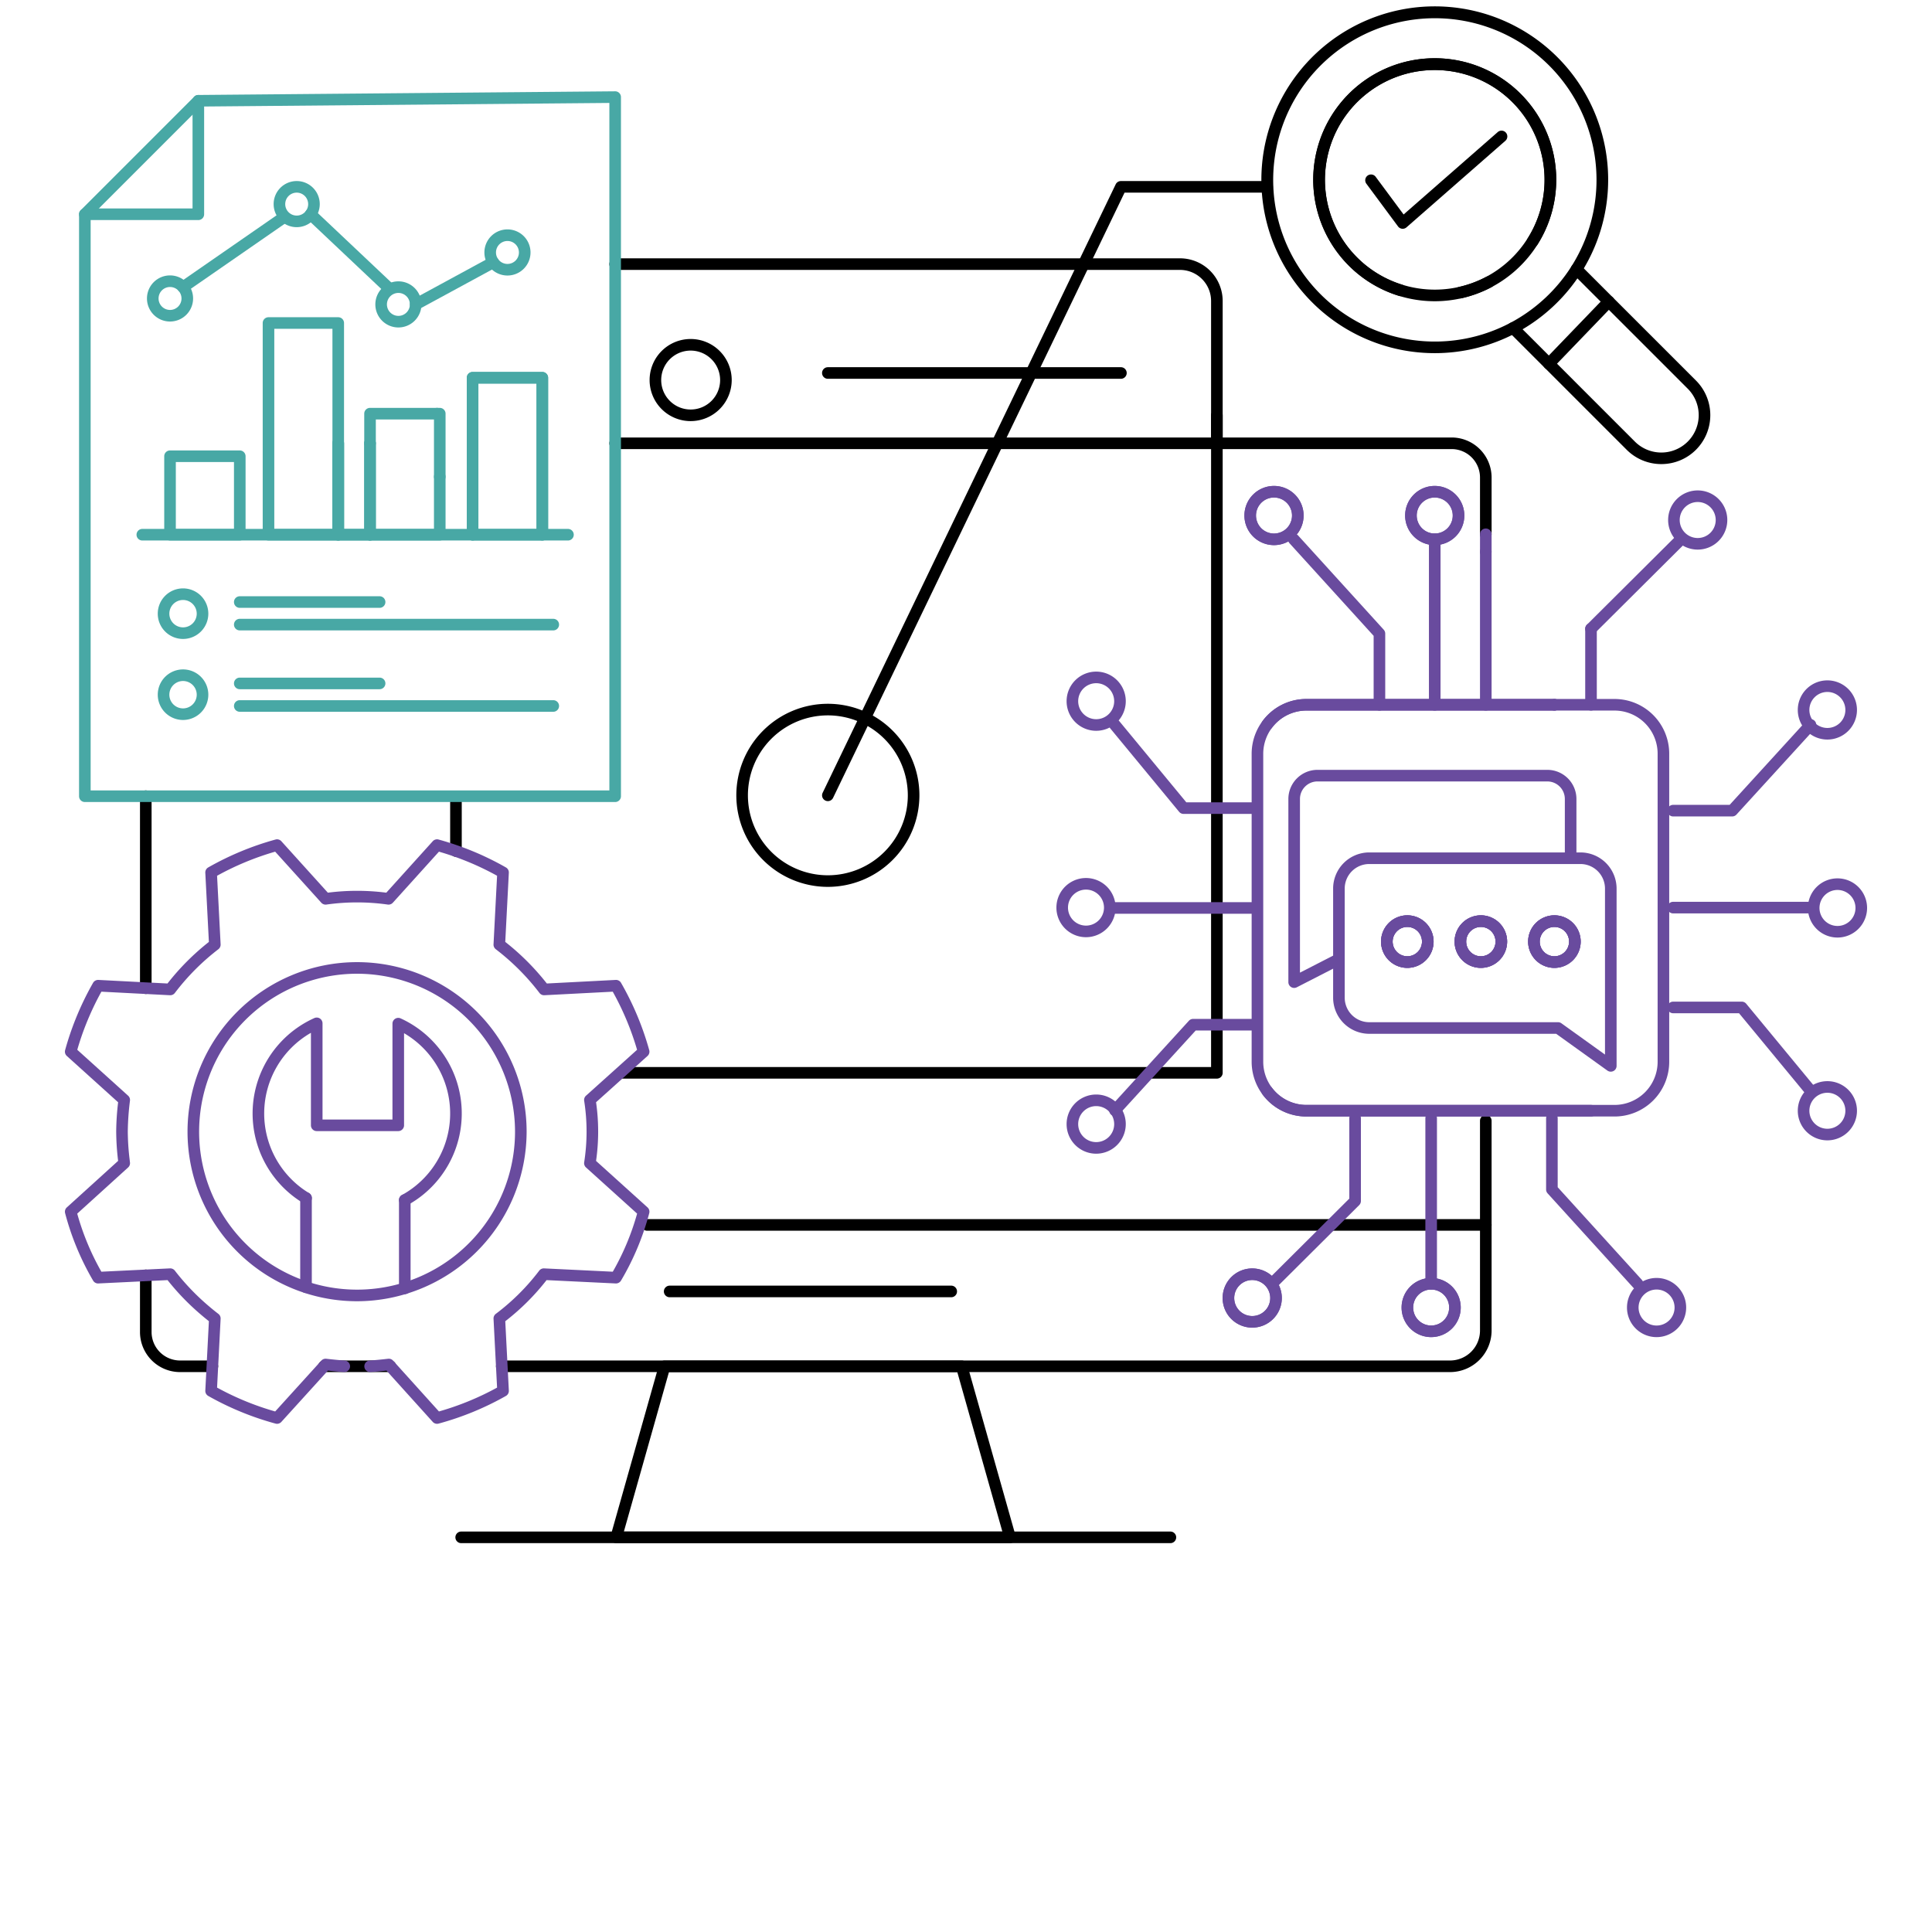 <svg xmlns="http://www.w3.org/2000/svg" viewBox="0 0 500 500">
  <g id="Layer_2" data-name="Layer 2">
    <g id="Layer_1-2" data-name="Layer 1">
      <rect width="500" height="500" style="fill: none"/>
      <g>
        <path d="M118.001,221.74a1.5,1.5,0,0,1-1.5-1.5V206.96a1.5,1.5,0,0,1,3,0v13.28A1.5,1.5,0,0,1,118.001,221.74Z"/>
        <path d="M371.308,91.396a44.875,44.875,0,1,1,37.952-20.914,1.5,1.5,0,0,1-2.535-1.604,41.839,41.839,0,1,0-15.845,14.673,1.5,1.5,0,1,1,1.404,2.651A44.997,44.997,0,0,1,371.308,91.396Z"/>
        <path d="M429.948,120.104a12.642,12.642,0,0,1-8.961-3.701L390.522,85.938a1.499,1.499,0,0,1,.358-2.386,42.123,42.123,0,0,0,15.845-14.673,1.499,1.499,0,0,1,1.102-.689,1.478,1.478,0,0,1,1.227.43l29.857,29.857a12.671,12.671,0,0,1,0,17.925l-.001.001A12.643,12.643,0,0,1,429.948,120.104ZM394.045,85.219l29.062,29.062a9.675,9.675,0,0,0,13.683-13.683L408.23,72.039A45.148,45.148,0,0,1,394.045,85.219Zm43.805,30.123h0Z"/>
        <path d="M400.85,95.646a1.5,1.5,0,0,1-1.081-2.54L415.272,77a1.5,1.5,0,0,1,2.162,2.08L401.931,95.186A1.496,1.496,0,0,1,400.85,95.646Z"/>
        <path d="M363.015,59.209a1.504,1.504,0,0,1-1.205-.607l-8.179-11.036a1.5,1.5,0,1,1,2.41-1.786l7.21,9.729L387.607,34.186a1.5,1.5,0,1,1,1.977,2.257L364.003,58.837A1.502,1.502,0,0,1,363.015,59.209Z"/>
        <path d="M371.308,77.959A31.438,31.438,0,1,1,397.898,63.306a1.5,1.5,0,0,1-2.535-1.604,28.419,28.419,0,1,0-10.763,9.966,1.5,1.5,0,1,1,1.404,2.651A31.525,31.525,0,0,1,371.308,77.959Z"/>
        <path d="M377.904,77.226a1.5,1.5,0,0,1-.328-2.964,28.419,28.419,0,1,0-14.656-.563,1.5,1.5,0,0,1-.883,2.867,31.448,31.448,0,1,1,16.197.623A1.503,1.503,0,0,1,377.904,77.226Z"/>
        <path d="M37.729,257.238a1.5,1.5,0,0,1-1.5-1.5V206.065a1.5,1.5,0,0,1,3,0v49.673A1.5,1.5,0,0,1,37.729,257.238Z"/>
        <path d="M384.524,139.771a1.5,1.5,0,0,1-1.5-1.5V123.57a7.359,7.359,0,0,0-7.351-7.35H159.204a1.5,1.5,0,0,1,0-3H375.673a10.362,10.362,0,0,1,10.351,10.35V138.271A1.5,1.5,0,0,1,384.524,139.771Z"/>
        <path d="M384.522,318.513H167.492a1.5,1.5,0,0,1,0-3H383.022v-25.46a1.5,1.5,0,0,1,3,0v26.96A1.5,1.5,0,0,1,384.522,318.513Z"/>
        <path d="M375.275,355.095H129.863a1.5,1.5,0,1,1,0-3H375.275a7.758,7.758,0,0,0,7.749-7.749V317.016a1.5,1.5,0,0,1,3,0V344.346A10.762,10.762,0,0,1,375.275,355.095Z"/>
        <path d="M54.959,355.095H46.596A10.379,10.379,0,0,1,36.229,344.727V330.065a1.5,1.5,0,0,1,3,0v14.661a7.376,7.376,0,0,0,7.367,7.368h8.363a1.5,1.5,0,1,1,0,3Z"/>
        <path d="M101.036,355.095H83.849a1.5,1.5,0,0,1,0-3h17.187a1.5,1.5,0,1,1,0,3Z"/>
        <path d="M246.175,335.725H173.312a1.5,1.5,0,0,1,0-3h72.863a1.5,1.5,0,0,1,0,3Z"/>
        <path d="M261.393,399.363h-101.915a1.5,1.5,0,0,1-1.443-1.908l12.509-44.263a1.501,1.501,0,0,1,1.443-1.092H248.884a1.501,1.501,0,0,1,1.443,1.092l12.509,44.263a1.5,1.5,0,0,1-1.443,1.908Zm-99.933-3h97.95l-11.661-41.263H173.122Z"/>
        <path d="M302.898,399.364H119.357a1.5,1.5,0,0,1,0-3H302.898a1.5,1.5,0,0,1,0,3Z"/>
        <path d="M314.927,279.146H161.223a1.5,1.5,0,0,1,0-3h152.204V107.482a1.5,1.5,0,1,1,3,0V277.646A1.5,1.5,0,0,1,314.927,279.146Z"/>
        <g>
          <path d="M384.524,144.303a1.5,1.5,0,0,1-1.5-1.5V138.271a1.5,1.5,0,0,1,3,0v4.532A1.5,1.5,0,0,1,384.524,144.303Z" style="fill: #694b9e"/>
          <path d="M384.522,183.895a1.5,1.5,0,0,1-1.5-1.5v-39.592a1.5,1.5,0,1,1,3,0V182.395A1.5,1.5,0,0,1,384.522,183.895Z" style="fill: #694b9e"/>
          <path d="M411.751,288.953h-73.666a14.188,14.188,0,0,1-14.161-14.15V195.046A14.204,14.204,0,0,1,338.085,180.895h64.204a1.5,1.5,0,0,1,0,3h-64.204a11.204,11.204,0,0,0-11.161,11.151v79.757a11.187,11.187,0,0,0,11.161,11.15h73.666a1.5,1.5,0,0,1,0,3Z" style="fill: #694b9e"/>
          <path d="M329.708,141.078a7.66,7.66,0,1,1,7.665-7.655A7.664,7.664,0,0,1,329.708,141.078Zm0-12.32a4.66,4.66,0,1,0,4.665,4.666A4.665,4.665,0,0,0,329.708,128.758Z" style="fill: #694b9e"/>
          <path d="M324.069,343.589a7.66,7.66,0,1,1,7.666-7.654A7.663,7.663,0,0,1,324.069,343.589Zm0-12.32a4.66,4.66,0,1,0,4.666,4.666A4.665,4.665,0,0,0,324.069,331.269Z" style="fill: #694b9e"/>
          <path d="M370.385,346.042a7.655,7.655,0,1,1,7.654-7.654A7.664,7.664,0,0,1,370.385,346.042Zm0-12.31a4.655,4.655,0,1,0,4.654,4.655A4.66,4.66,0,0,0,370.385,333.732Z" style="fill: #694b9e"/>
          <path d="M371.303,141.078a7.66,7.66,0,1,1,7.665-7.655A7.664,7.664,0,0,1,371.303,141.078Zm0-12.32a4.66,4.66,0,1,0,4.665,4.666A4.665,4.665,0,0,0,371.303,128.758Z" style="fill: #694b9e"/>
          <path d="M411.752,183.893a1.5,1.5,0,0,1-1.5-1.5V162.733a1.5,1.5,0,0,1,3,0v19.66A1.5,1.5,0,0,1,411.752,183.893Z" style="fill: #694b9e"/>
          <path d="M364.219,250.485a6.799,6.799,0,1,1,6.793-6.804A6.806,6.806,0,0,1,364.219,250.485Zm0-10.597a3.799,3.799,0,1,0,3.793,3.793A3.797,3.797,0,0,0,364.219,239.888Z" style="fill: #694b9e"/>
          <path d="M383.251,250.485a6.799,6.799,0,1,1,6.794-6.804A6.806,6.806,0,0,1,383.251,250.485Zm0-10.597a3.799,3.799,0,1,0,3.794,3.793A3.797,3.797,0,0,0,383.251,239.888Z" style="fill: #694b9e"/>
          <path d="M402.285,250.485a6.799,6.799,0,1,1,6.793-6.804A6.807,6.807,0,0,1,402.285,250.485Zm0-10.597a3.799,3.799,0,1,0,3.793,3.793A3.798,3.798,0,0,0,402.285,239.888Z" style="fill: #694b9e"/>
          <path d="M417.842,288.953H338.085a14.066,14.066,0,0,1-11.333-5.688,1.5,1.5,0,0,1,2.398-1.801,11.094,11.094,0,0,0,8.935,4.488H417.842a11.163,11.163,0,0,0,11.15-11.15V195.046A11.163,11.163,0,0,0,417.842,183.895H338.085a11.073,11.073,0,0,0-8.933,4.498,1.5,1.5,0,0,1-2.402-1.798,14.051,14.051,0,0,1,11.335-5.7H417.842a14.167,14.167,0,0,1,14.15,14.151v79.757A14.166,14.166,0,0,1,417.842,288.953Zm-.971-11.605a1.499,1.499,0,0,1-.875-.281l-13.262-9.521H354.353a9.356,9.356,0,0,1-9.341-9.351V229.959a9.357,9.357,0,0,1,9.341-9.351H409.02a9.362,9.362,0,0,1,9.352,9.351v45.889a1.499,1.499,0,0,1-1.5,1.5Zm-62.519-53.74a6.353,6.353,0,0,0-6.341,6.351v28.235a6.353,6.353,0,0,0,6.341,6.351H403.217a1.504,1.504,0,0,1,.875.281l11.279,8.098V229.959a6.359,6.359,0,0,0-6.352-6.351Z" style="fill: #694b9e"/>
          <path d="M334.93,255.675a1.499,1.499,0,0,1-1.5-1.5V206.771a7.544,7.544,0,0,1,7.535-7.536h59.479a7.544,7.544,0,0,1,7.535,7.536v14.746a1.5,1.5,0,0,1-3,0v-14.746a4.54,4.54,0,0,0-4.535-4.536H340.965a4.54,4.54,0,0,0-4.535,4.536v44.948l9.394-4.817a1.5,1.5,0,0,1,1.369,2.67l-11.578,5.937A1.502,1.502,0,0,1,334.93,255.675Z" style="fill: #694b9e"/>
          <path d="M364.219,250.485a6.799,6.799,0,1,1,6.793-6.804A6.806,6.806,0,0,1,364.219,250.485Zm0-10.597a3.799,3.799,0,1,0,3.793,3.793A3.797,3.797,0,0,0,364.219,239.888Z" style="fill: #694b9e"/>
          <path d="M383.251,250.485a6.799,6.799,0,1,1,6.794-6.804A6.806,6.806,0,0,1,383.251,250.485Zm0-10.597a3.799,3.799,0,1,0,3.794,3.793A3.797,3.797,0,0,0,383.251,239.888Z" style="fill: #694b9e"/>
          <path d="M402.285,250.485a6.799,6.799,0,1,1,6.793-6.804A6.807,6.807,0,0,1,402.285,250.485Zm0-10.597a3.799,3.799,0,1,0,3.793,3.793A3.798,3.798,0,0,0,402.285,239.888Z" style="fill: #694b9e"/>
          <path d="M364.219,250.485a6.799,6.799,0,1,1,6.793-6.804A6.806,6.806,0,0,1,364.219,250.485Zm0-10.597a3.799,3.799,0,1,0,3.793,3.793A3.797,3.797,0,0,0,364.219,239.888Z" style="fill: #694b9e"/>
          <path d="M383.251,250.485a6.799,6.799,0,1,1,6.794-6.804A6.806,6.806,0,0,1,383.251,250.485Zm0-10.597a3.799,3.799,0,1,0,3.794,3.793A3.797,3.797,0,0,0,383.251,239.888Z" style="fill: #694b9e"/>
          <path d="M402.285,250.485a6.799,6.799,0,1,1,6.793-6.804A6.807,6.807,0,0,1,402.285,250.485Zm0-10.597a3.799,3.799,0,1,0,3.793,3.793A3.798,3.798,0,0,0,402.285,239.888Z" style="fill: #694b9e"/>
          <path d="M371.308,183.902a1.5,1.5,0,0,1-1.5-1.5V139.577a1.5,1.5,0,0,1,3,0v42.825A1.5,1.5,0,0,1,371.308,183.902Z" style="fill: #694b9e"/>
          <path d="M356.996,183.902a1.5,1.5,0,0,1-1.5-1.5V164.554L333.717,140.586a1.5,1.5,0,0,1,2.221-2.018l22.168,24.397a1.5,1.5,0,0,1,.39,1.009v18.428A1.5,1.5,0,0,1,356.996,183.902Z" style="fill: #694b9e"/>
          <path d="M411.751,164.232a1.5,1.5,0,0,1-1.059-2.563l23.019-22.912a1.5,1.5,0,1,1,2.117,2.126l-23.019,22.912A1.496,1.496,0,0,1,411.751,164.232Z" style="fill: #694b9e"/>
          <path d="M402.29,183.9a1.495,1.495,0,0,1-1.5-1.495V182.395a1.5,1.5,0,1,1,1.5,1.505Z" style="fill: #694b9e"/>
          <path d="M370.384,333.731a1.5,1.5,0,0,1-1.5-1.5v-42.825a1.5,1.5,0,0,1,3,0v42.825A1.5,1.5,0,0,1,370.384,333.731Z" style="fill: #694b9e"/>
          <path d="M423.797,333.731a1.495,1.495,0,0,1-1.11-.491L400.52,308.843a1.5,1.5,0,0,1-.39-1.009V289.406a1.5,1.5,0,0,1,3,0v17.848l21.777,23.969a1.5,1.5,0,0,1-1.11,2.509Z" style="fill: #694b9e"/>
          <path d="M329.19,333.731a1.5,1.5,0,0,1-1.059-2.563l21.07-20.973V289.406a1.5,1.5,0,0,1,3,0v21.412a1.504,1.504,0,0,1-.441,1.063l-21.512,21.413A1.497,1.497,0,0,1,329.19,333.731Z" style="fill: #694b9e"/>
          <path d="M468.529,236.388H433.008a1.5,1.5,0,0,1,0-3h35.521a1.5,1.5,0,0,1,0,3Z" style="fill: #694b9e"/>
          <path d="M448.293,211.296H433.008a1.5,1.5,0,0,1,0-3h14.622l19.791-21.679a1.5,1.5,0,1,1,2.215,2.022l-20.236,22.167A1.498,1.498,0,0,1,448.293,211.296Z" style="fill: #694b9e"/>
          <path d="M468.53,283.736a1.494,1.494,0,0,1-1.157-.545l-17.312-20.966H433.008a1.5,1.5,0,0,1,0-3h17.76a1.5,1.5,0,0,1,1.156.545l17.761,21.511a1.5,1.5,0,0,1-1.155,2.455Z" style="fill: #694b9e"/>
          <path d="M324.073,236.478H288.552a1.5,1.5,0,1,1,0-3h35.521a1.5,1.5,0,0,1,0,3Z" style="fill: #694b9e"/>
          <path d="M288.552,288.858a1.5,1.5,0,0,1-1.107-2.512l20.235-22.168a1.501,1.501,0,0,1,1.107-.488h15.285a1.5,1.5,0,0,1,0,3h-14.623l-19.79,21.68A1.498,1.498,0,0,1,288.552,288.858Z" style="fill: #694b9e"/>
          <path d="M324.073,210.641H306.312a1.498,1.498,0,0,1-1.156-.545L287.396,188.584a1.5,1.5,0,1,1,2.312-1.91l17.311,20.967h17.054a1.5,1.5,0,0,1,0,3Z" style="fill: #694b9e"/>
          <path d="M371.303,141.078a7.66,7.66,0,1,1,7.665-7.655A7.664,7.664,0,0,1,371.303,141.078Zm0-12.32a4.66,4.66,0,1,0,4.665,4.666A4.665,4.665,0,0,0,371.303,128.758Z" style="fill: #694b9e"/>
          <path d="M439.367,142.237a7.658,7.658,0,1,1,7.658-7.658A7.667,7.667,0,0,1,439.367,142.237Zm0-12.316a4.658,4.658,0,1,0,4.658,4.658A4.664,4.664,0,0,0,439.367,129.92Z" style="fill: #694b9e"/>
          <path d="M472.924,191.395a7.658,7.658,0,1,1,7.658-7.658A7.667,7.667,0,0,1,472.924,191.395Zm0-12.316a4.658,4.658,0,1,0,4.658,4.658A4.664,4.664,0,0,0,472.924,179.079Z" style="fill: #694b9e"/>
          <path d="M475.541,242.636a7.658,7.658,0,1,1,7.658-7.658A7.667,7.667,0,0,1,475.541,242.636Zm0-12.316a4.658,4.658,0,1,0,4.658,4.658A4.664,4.664,0,0,0,475.541,230.32Z" style="fill: #694b9e"/>
          <path d="M472.924,295.121a7.658,7.658,0,1,1,7.658-7.657A7.666,7.666,0,0,1,472.924,295.121Zm0-12.315a4.658,4.658,0,1,0,4.658,4.658A4.664,4.664,0,0,0,472.924,282.806Z" style="fill: #694b9e"/>
          <path d="M428.72,346.048a7.658,7.658,0,1,1,7.658-7.658A7.667,7.667,0,0,1,428.72,346.048Zm0-12.316a4.658,4.658,0,1,0,4.658,4.658A4.664,4.664,0,0,0,428.72,333.731Z" style="fill: #694b9e"/>
          <path d="M370.385,346.042a7.655,7.655,0,1,1,7.654-7.654A7.664,7.664,0,0,1,370.385,346.042Zm0-12.31a4.655,4.655,0,1,0,4.654,4.655A4.66,4.66,0,0,0,370.385,333.732Z" style="fill: #694b9e"/>
          <path d="M324.069,343.589a7.66,7.66,0,1,1,7.666-7.654A7.663,7.663,0,0,1,324.069,343.589Zm0-12.32a4.66,4.66,0,1,0,4.666,4.666A4.665,4.665,0,0,0,324.069,331.269Z" style="fill: #694b9e"/>
          <path d="M283.692,298.576a7.658,7.658,0,1,1,7.658-7.658A7.667,7.667,0,0,1,283.692,298.576Zm0-12.316a4.658,4.658,0,1,0,4.658,4.658A4.664,4.664,0,0,0,283.692,286.26Z" style="fill: #694b9e"/>
          <path d="M281.055,242.546a7.658,7.658,0,1,1,7.658-7.658A7.667,7.667,0,0,1,281.055,242.546Zm0-12.316a4.658,4.658,0,1,0,4.658,4.658A4.664,4.664,0,0,0,281.055,230.229Z" style="fill: #694b9e"/>
          <path d="M283.692,189.129a7.658,7.658,0,1,1,7.658-7.658A7.667,7.667,0,0,1,283.692,189.129Zm0-12.316a4.658,4.658,0,1,0,4.658,4.658A4.664,4.664,0,0,0,283.692,176.812Z" style="fill: #694b9e"/>
          <path d="M329.708,141.078a7.66,7.66,0,1,1,7.665-7.655A7.664,7.664,0,0,1,329.708,141.078Zm0-12.32a4.66,4.66,0,1,0,4.665,4.666A4.665,4.665,0,0,0,329.708,128.758Z" style="fill: #694b9e"/>
        </g>
        <path d="M314.927,116.22a1.5,1.5,0,0,1-1.5-1.5V77.894a8.046,8.046,0,0,0-8.032-8.041H159.204a1.5,1.5,0,0,1,0-3H305.395a11.049,11.049,0,0,1,11.032,11.041v36.827A1.5,1.5,0,0,1,314.927,116.22Z"/>
        <path d="M178.743,108.982a10.625,10.625,0,1,1,10.624-10.625A10.637,10.637,0,0,1,178.743,108.982Zm0-18.249a7.625,7.625,0,1,0,7.624,7.625A7.634,7.634,0,0,0,178.743,90.733Z"/>
        <path d="M290.089,98.033H214.251a1.5,1.5,0,0,1,0-3h75.839a1.5,1.5,0,0,1,0,3Z"/>
        <path d="M113.81,139.883H95.764a1.5,1.5,0,0,1,0-3h16.546V123.384a1.5,1.5,0,0,1,3,0v14.999A1.5,1.5,0,0,1,113.81,139.883Z" style="fill: #48a8a5"/>
        <path d="M95.764,116.22a1.5,1.5,0,0,1-1.5-1.5v-7.663a1.5,1.5,0,0,1,1.5-1.5h17.337a1.5,1.5,0,0,1,0,3H97.264v6.163A1.5,1.5,0,0,1,95.764,116.22Z" style="fill: #48a8a5"/>
        <path d="M87.534,139.883H69.488a1.5,1.5,0,0,1-1.5-1.5V83.599a1.5,1.5,0,0,1,1.5-1.5h18.046a1.5,1.5,0,0,1,1.5,1.5v54.784A1.5,1.5,0,0,1,87.534,139.883Zm-16.546-3h15.046V85.099H70.988Z" style="fill: #48a8a5"/>
        <path d="M62.053,139.88H44.003a1.5,1.5,0,0,1-1.5-1.5V118.075a1.5,1.5,0,0,1,1.5-1.5h18.05a1.5,1.5,0,0,1,1.5,1.5v20.305A1.5,1.5,0,0,1,62.053,139.88Zm-16.55-3h15.05V119.575H45.503Z" style="fill: #48a8a5"/>
        <path d="M122.305,139.883h-26.541a1.5,1.5,0,0,1,0-3h26.541a1.5,1.5,0,0,1,0,3Z" style="fill: #48a8a5"/>
        <path d="M87.534,139.883H36.834a1.5,1.5,0,1,1,0-3h50.7a1.5,1.5,0,0,1,0,3Z" style="fill: #48a8a5"/>
        <path d="M146.987,139.883h-6.636a1.5,1.5,0,0,1,0-3h6.636a1.5,1.5,0,0,1,0,3Z" style="fill: #48a8a5"/>
        <path d="M44.003,83.211a5.968,5.968,0,1,1,5.969-5.968A5.974,5.974,0,0,1,44.003,83.211Zm0-8.936a2.968,2.968,0,1,0,2.969,2.968A2.971,2.971,0,0,0,44.003,74.275Z" style="fill: #48a8a5"/>
        <path d="M131.33,71.305a5.968,5.968,0,1,1,5.968-5.968A5.974,5.974,0,0,1,131.33,71.305Zm0-8.936a2.968,2.968,0,1,0,2.968,2.968A2.971,2.971,0,0,0,131.33,62.369Z" style="fill: #48a8a5"/>
        <path d="M103.106,84.748a5.968,5.968,0,1,1,5.968-5.968A5.974,5.974,0,0,1,103.106,84.748Zm0-8.936a2.968,2.968,0,1,0,2.968,2.968A2.971,2.971,0,0,0,103.106,75.812Z" style="fill: #48a8a5"/>
        <path d="M76.784,58.791a5.968,5.968,0,1,1,5.969-5.968A5.974,5.974,0,0,1,76.784,58.791Zm0-8.936a2.968,2.968,0,1,0,2.969,2.968A2.971,2.971,0,0,0,76.784,49.855Z" style="fill: #48a8a5"/>
        <path d="M47.372,75.812a1.5,1.5,0,0,1-.854-2.733L72.436,55.129a1.5,1.5,0,1,1,1.707,2.467l-25.919,17.949A1.491,1.491,0,0,1,47.372,75.812Z" style="fill: #48a8a5"/>
        <path d="M100.363,75.812a1.495,1.495,0,0,1-1.03-.41L79.362,56.542a1.5,1.5,0,1,1,2.061-2.181l19.971,18.86a1.5,1.5,0,0,1-1.03,2.59Z" style="fill: #48a8a5"/>
        <path d="M107.575,80.28a1.5,1.5,0,0,1-.717-2.819L126.94,66.558a1.5,1.5,0,1,1,1.432,2.637l-20.082,10.903A1.494,1.494,0,0,1,107.575,80.28Z" style="fill: #48a8a5"/>
        <path d="M47.371,165.361a6.543,6.543,0,1,1,6.543-6.543A6.551,6.551,0,0,1,47.371,165.361Zm0-10.086a3.543,3.543,0,1,0,3.543,3.543A3.547,3.547,0,0,0,47.371,155.275Z" style="fill: #48a8a5"/>
        <path d="M47.371,186.33a6.543,6.543,0,1,1,6.543-6.543A6.551,6.551,0,0,1,47.371,186.33Zm0-10.086a3.543,3.543,0,1,0,3.543,3.543A3.547,3.547,0,0,0,47.371,176.244Z" style="fill: #48a8a5"/>
        <path d="M98.24,157.31H62.053a1.5,1.5,0,0,1,0-3H98.24a1.5,1.5,0,0,1,0,3Z" style="fill: #48a8a5"/>
        <path d="M143.185,163.149H62.053a1.5,1.5,0,0,1,0-3h81.132a1.5,1.5,0,1,1,0,3Z" style="fill: #48a8a5"/>
        <path d="M98.24,178.367H62.053a1.5,1.5,0,0,1,0-3H98.24a1.5,1.5,0,0,1,0,3Z" style="fill: #48a8a5"/>
        <path d="M143.185,184.207H62.053a1.5,1.5,0,1,1,0-3h81.132a1.5,1.5,0,0,1,0,3Z" style="fill: #48a8a5"/>
        <path d="M159.204,207.565H21.959a1.5,1.5,0,0,1-1.5-1.5V55.454a1.5,1.5,0,0,1,.439-1.061L50.267,25.017a1.498,1.498,0,0,1,1.048-.439l107.876-.948h.013a1.5,1.5,0,0,1,1.5,1.5V206.065A1.5,1.5,0,0,1,159.204,207.565Zm-135.744-3H157.704V26.642l-105.749.93L23.459,56.075Zm116.892-64.683h-18.046a1.5,1.5,0,0,1-1.5-1.5V97.764a1.5,1.5,0,0,1,1.5-1.5h18.046a1.5,1.5,0,0,1,1.5,1.5v40.619A1.5,1.5,0,0,1,140.351,139.883Zm-16.546-3h15.046V99.264h-15.046Zm-28.041,3H87.534a1.5,1.5,0,0,1-1.5-1.5v-23.663a1.5,1.5,0,0,1,3,0v22.163h5.23v-22.163a1.5,1.5,0,0,1,3,0v23.663A1.5,1.5,0,0,1,95.764,139.883Zm18.046-14.999a1.5,1.5,0,0,1-1.5-1.5V108.332a1.5,1.5,0,0,1,.791-2.775h.709a1.5,1.5,0,0,1,1.5,1.5v16.327A1.5,1.5,0,0,1,113.81,124.884Z" style="fill: #48a8a5"/>
        <path d="M95.764,139.883H87.534a1.5,1.5,0,0,1-1.5-1.5v-23.663a1.5,1.5,0,0,1,3,0v22.163h5.23v-22.163a1.5,1.5,0,0,1,3,0v23.663A1.5,1.5,0,0,1,95.764,139.883Z" style="fill: #48a8a5"/>
        <path d="M140.351,139.883h-18.046a1.5,1.5,0,0,1-1.5-1.5V97.764a1.5,1.5,0,0,1,1.5-1.5h18.046a1.5,1.5,0,0,1,1.5,1.5v40.619A1.5,1.5,0,0,1,140.351,139.883Zm-16.546-3h15.046V99.264h-15.046Z" style="fill: #48a8a5"/>
        <path d="M51.329,56.952H21.958a1.5,1.5,0,0,1,0-3H49.829V26.081a1.5,1.5,0,1,1,3,0V55.452A1.5,1.5,0,0,1,51.329,56.952Z" style="fill: #48a8a5"/>
        <path d="M71.703,368.48a1.513,1.513,0,0,1-.399-.054,75.625,75.625,0,0,1-17.412-7.158,1.501,1.501,0,0,1-.758-1.382l.926-17.964c-.658-.519-1.298-1.044-1.909-1.566a63.472,63.472,0,0,1-8.789-9.065l-17.9.866a1.483,1.483,0,0,1-1.371-.748,69.461,69.461,0,0,1-7.241-17.45,1.501,1.501,0,0,1,.445-1.483l13.274-12.042-.006-.051a65.783,65.783,0,0,1-.49-7.543,67.593,67.593,0,0,1,.497-7.572L17.296,273.285a1.501,1.501,0,0,1-.441-1.512,74.905,74.905,0,0,1,2.649-7.894,75.878,75.878,0,0,1,4.581-9.522,1.521,1.521,0,0,1,1.38-.755l17.885.924A63.158,63.158,0,0,1,54.059,243.77l-.926-17.898a1.501,1.501,0,0,1,.756-1.381,75.905,75.905,0,0,1,17.416-7.221,1.505,1.505,0,0,1,1.511.44l12.032,13.314a59.629,59.629,0,0,1,15.126-0l12.022-13.313a1.499,1.499,0,0,1,1.509-.441,76.506,76.506,0,0,1,11.278,4.075c2.252,1.034,4.263,2.062,6.153,3.149a1.5,1.5,0,0,1,.751,1.378l-.926,17.893a63.705,63.705,0,0,1,10.756,10.762l17.829-.924a1.5,1.5,0,0,1,1.378.749,75.619,75.619,0,0,1,7.294,17.417,1.501,1.501,0,0,1-.442,1.519L154.259,285.257a53.224,53.224,0,0,1-.001,15.187l13.321,12.03a1.502,1.502,0,0,1,.444,1.497,68.664,68.664,0,0,1-7.309,17.453,1.529,1.529,0,0,1-1.362.733l-17.9-.866a60.277,60.277,0,0,1-10.689,10.641l.925,17.955a1.501,1.501,0,0,1-.752,1.379,75.485,75.485,0,0,1-17.427,7.161,1.507,1.507,0,0,1-1.514-.441L100.023,354.712c-1.213.136-2.665.283-4.134.38a1.5,1.5,0,0,1-.197-2.994c1.729-.113,3.448-.302,4.754-.454a1.499,1.499,0,0,1,1.285.484l11.868,13.155a72.532,72.532,0,0,0,15.045-6.17l-.918-17.817a1.502,1.502,0,0,1,.597-1.276,57.318,57.318,0,0,0,11.224-11.171,1.498,1.498,0,0,1,1.268-.592l17.774.86a65.655,65.655,0,0,0,6.296-15.035l-13.225-11.943a1.501,1.501,0,0,1-.479-1.322,51.259,51.259,0,0,0,0-15.936,1.5,1.5,0,0,1,.482-1.324l13.212-11.874a72.587,72.587,0,0,0-6.297-15.036l-17.688.917a1.49,1.49,0,0,1-1.27-.587,60.68,60.68,0,0,0-11.309-11.316,1.5,1.5,0,0,1-.586-1.269l.918-17.748c-1.579-.877-3.258-1.722-5.104-2.569a73.721,73.721,0,0,0-9.94-3.664l-11.93,13.21a1.502,1.502,0,0,1-1.323.48,56.691,56.691,0,0,0-15.873,0,1.505,1.505,0,0,1-1.321-.479L71.213,220.413A72.88,72.88,0,0,0,56.177,226.647l.918,17.745a1.5,1.5,0,0,1-.578,1.263,60.122,60.122,0,0,0-11.255,11.312,1.496,1.496,0,0,1-1.276.598l-17.746-.917a72.883,72.883,0,0,0-3.949,8.346c-.858,2.145-1.628,4.391-2.293,6.69l13.155,11.876a1.498,1.498,0,0,1,.484,1.289,68.811,68.811,0,0,0-.565,7.992,62.79,62.79,0,0,0,.469,7.184l.095.806a1.502,1.502,0,0,1-.479,1.308L19.985,314.085a66.464,66.464,0,0,0,6.251,15.031l17.754-.859a1.518,1.518,0,0,1,1.26.581,60.59,60.59,0,0,0,8.843,9.232c.771.66,1.582,1.316,2.419,1.959a1.501,1.501,0,0,1,.584,1.267l-.918,17.813a72.444,72.444,0,0,0,15.039,6.175l11.936-13.155a1.507,1.507,0,0,1,1.286-.485c1.306.152,3.025.341,4.754.454a1.5,1.5,0,1,1-.197,2.994c-1.469-.097-2.92-.244-4.134-.38L72.813,367.988A1.497,1.497,0,0,1,71.703,368.48Z" style="fill: #694b9e"/>
        <path d="M92.449,336.76a43.879,43.879,0,1,1,43.841-43.917A43.967,43.967,0,0,1,92.449,336.76Zm0-84.759a40.879,40.879,0,1,0,40.841,40.842A40.926,40.926,0,0,0,92.449,252.001Z" style="fill: #694b9e"/>
        <path d="M104.761,312.072a1.5,1.5,0,0,1-.725-2.813,24.068,24.068,0,0,0,.533-41.87v23.838a1.5,1.5,0,0,1-1.5,1.5H81.969a1.5,1.5,0,0,1-1.5-1.5V267.291a24.075,24.075,0,0,0-.495,41.474,1.5,1.5,0,1,1-1.557,2.564,27.077,27.077,0,0,1,2.936-47.855,1.5,1.5,0,0,1,2.116,1.368v24.885h18.101V264.924a1.5,1.5,0,0,1,2.123-1.364,27.065,27.065,0,0,1,1.791,48.326A1.487,1.487,0,0,1,104.761,312.072Z" style="fill: #694b9e"/>
        <path d="M79.194,334.636a1.5,1.5,0,0,1-1.5-1.5V310.049a1.5,1.5,0,0,1,3,0v23.087A1.5,1.5,0,0,1,79.194,334.636Z" style="fill: #694b9e"/>
        <path d="M104.758,334.931a1.5,1.5,0,0,1-1.5-1.5V310.574a1.5,1.5,0,0,1,3,0v22.856A1.5,1.5,0,0,1,104.758,334.931Z" style="fill: #694b9e"/>
        <path d="M214.251,229.521a23.691,23.691,0,1,1,23.691-23.691A23.718,23.718,0,0,1,214.251,229.521Zm0-44.382a20.691,20.691,0,1,0,20.691,20.691A20.715,20.715,0,0,0,214.251,185.138Z"/>
        <path d="M214.25,207.33a1.501,1.501,0,0,1-1.351-2.151L288.738,47.705a1.5,1.5,0,0,1,1.352-.849h37.834a1.5,1.5,0,0,1,0,3h-36.892L215.602,206.48A1.501,1.501,0,0,1,214.25,207.33Z"/>
      </g>
    </g>
  </g>
</svg>
